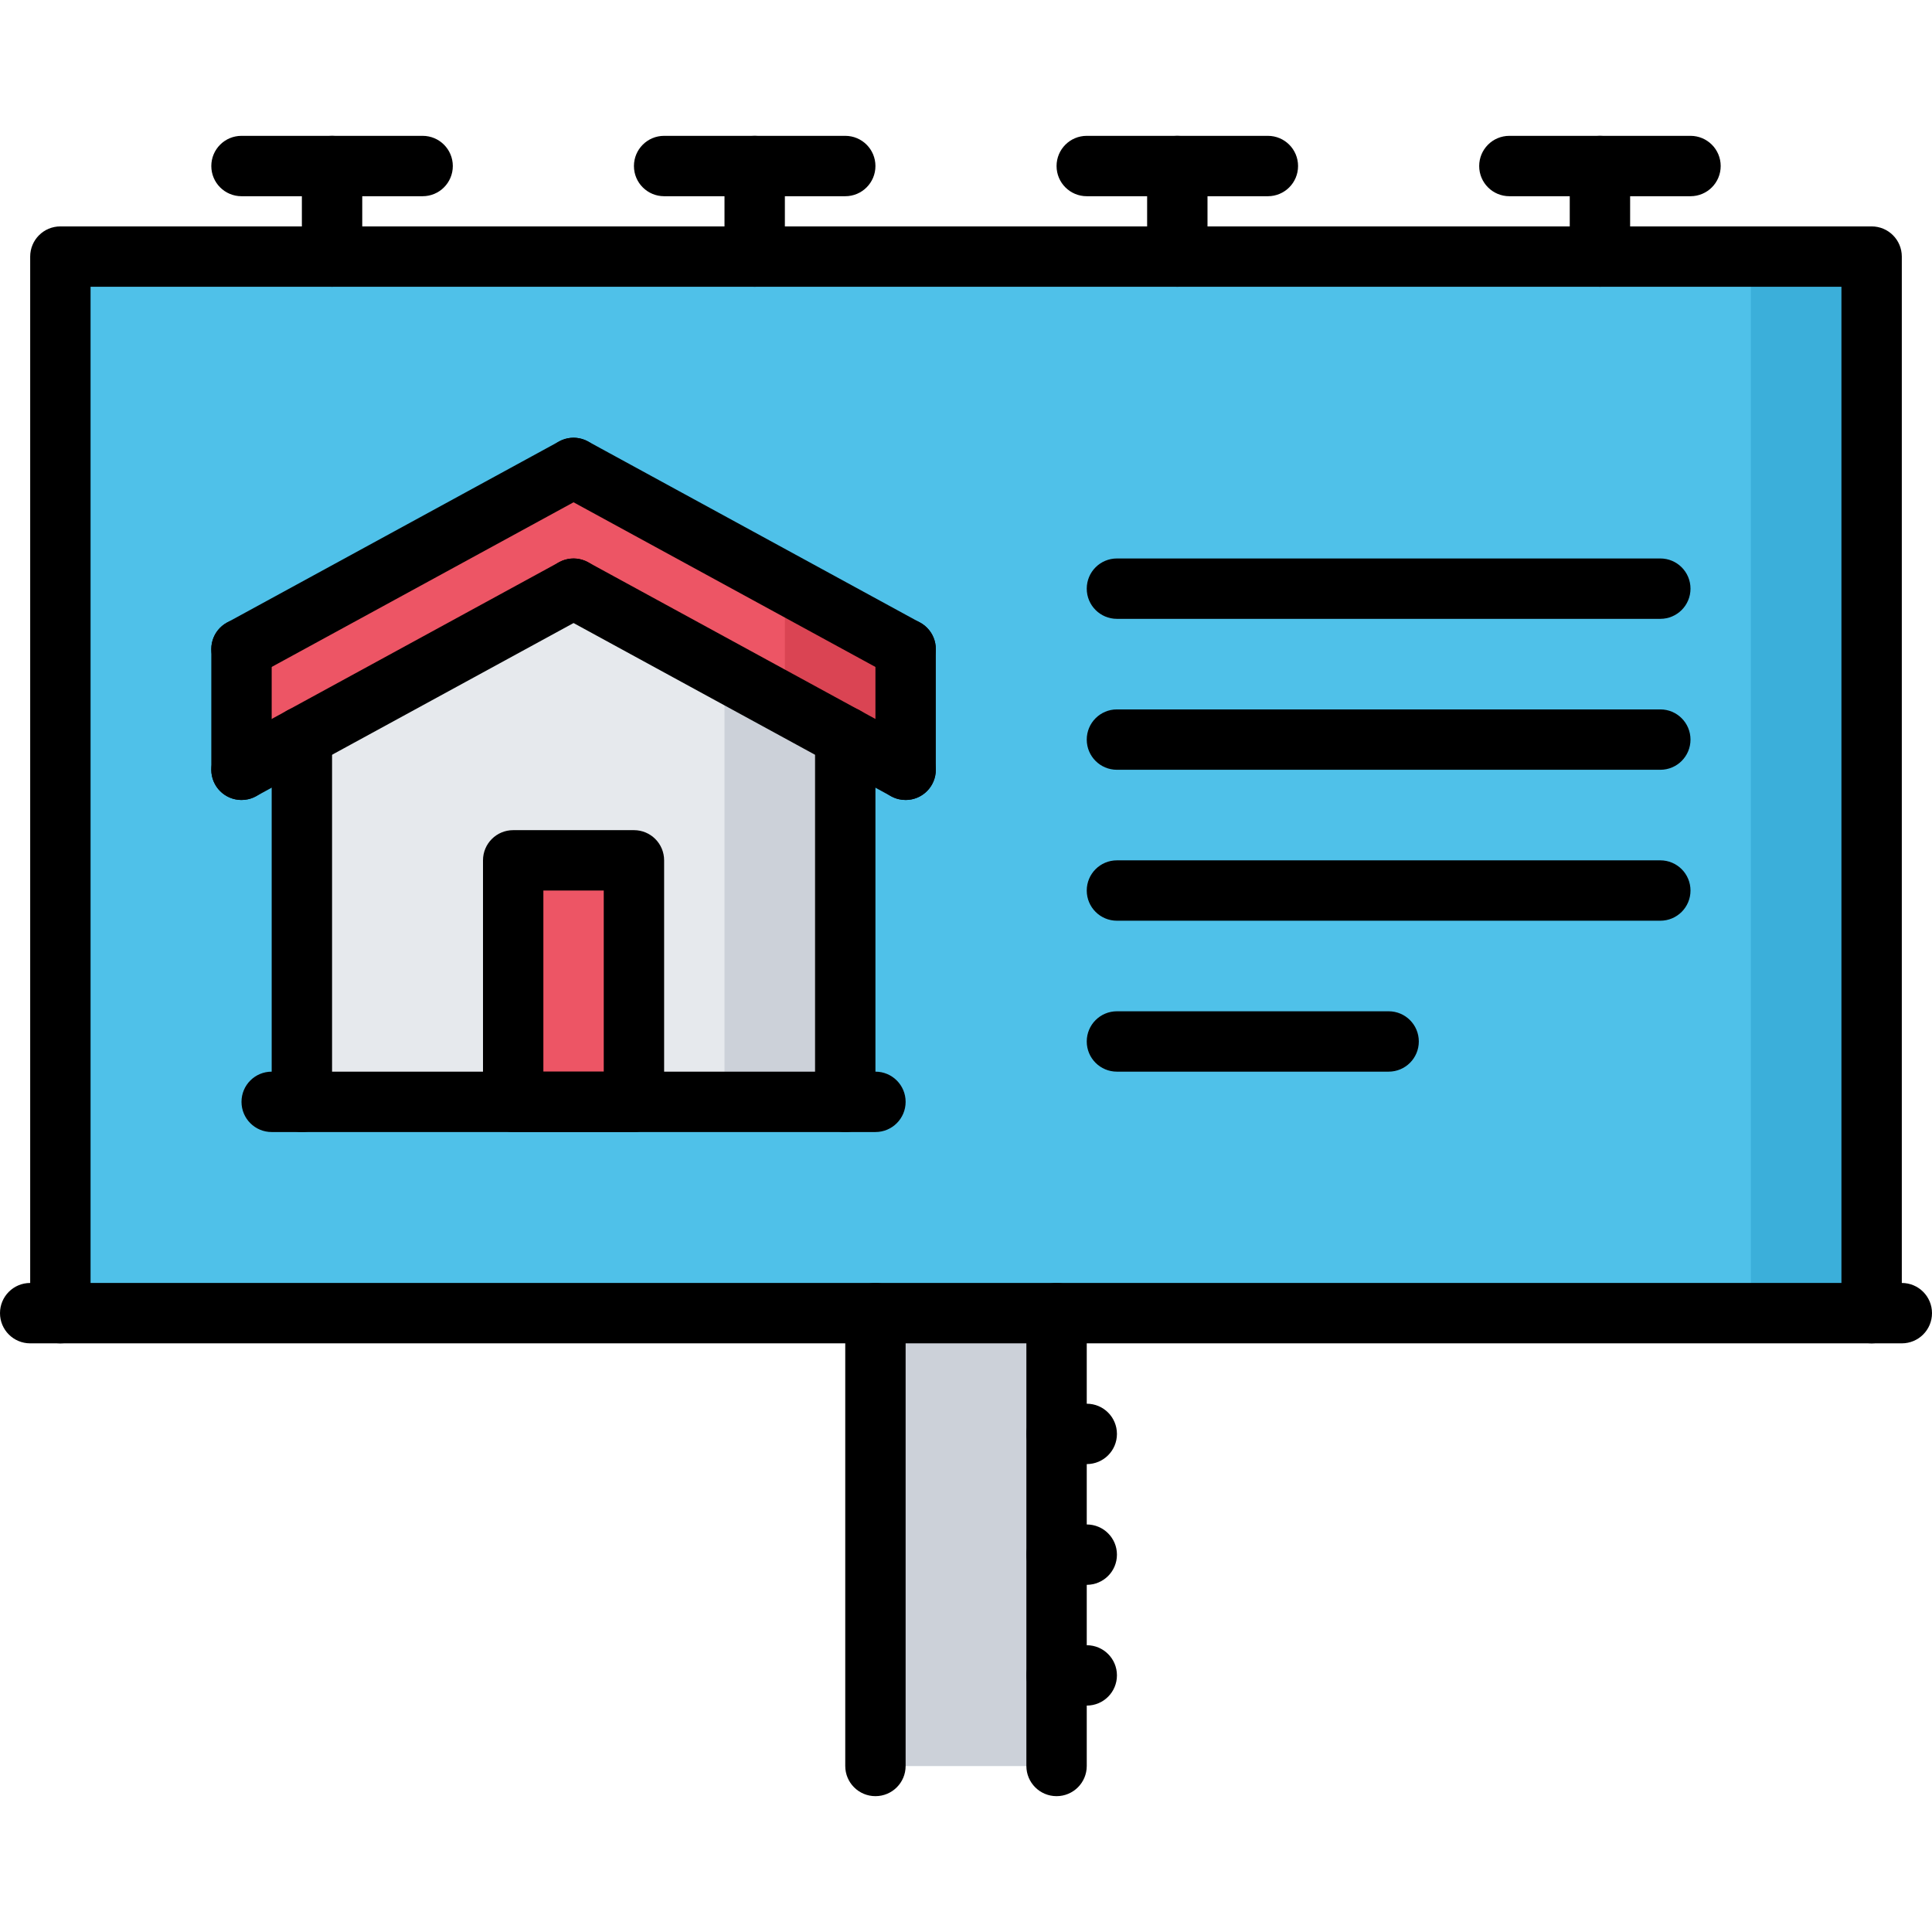 <?xml version="1.0" encoding="iso-8859-1"?>
<!-- Generator: Adobe Illustrator 19.0.0, SVG Export Plug-In . SVG Version: 6.00 Build 0)  -->
<svg version="1.1" id="Capa_1" xmlns="http://www.w3.org/2000/svg" xmlns:xlink="http://www.w3.org/1999/xlink" x="0px" y="0px"
	 viewBox="0 0 512 512" style="enable-background:new 0 0 512 512;" xml:space="preserve">
<path style="fill:#4FC1E9;" d="M496,68v280H280h-48H16V68h72h112h112h112H496z"/>
<rect x="464" y="68" style="fill:#3BAFDA;" width="32" height="280"/>
<g>
	<polygon style="fill:#CCD1D9;" points="280,444 280,468 232,468 232,348 280,348 280,380 280,412 	"/>
	<polygon style="fill:#CCD1D9;" points="280,444 280,468 232,468 232,348 280,348 280,380 280,412 	"/>
</g>
<rect x="136" y="228" style="fill:#ED5565;" width="32" height="64"/>
<polygon style="fill:#E6E9ED;" points="224,195.28 224,292 168,292 168,228 136,228 136,292 80,292 80,195.28 152,156 "/>
<polygon style="fill:#CCD1D9;" points="192,177.824 192,292 224,292 224,195.28 "/>
<polygon style="fill:#ED5565;" points="240,172 240,204 224,195.28 152,156 80,195.28 64,204 64,172 152,124 "/>
<polygon style="fill:#DA4453;" points="208,186.552 224,195.28 240,204 240,172 208,154.544 "/>
<path d="M496,356c-4.424,0-8-3.576-8-8V76H24v272c0,4.424-3.576,8-8,8s-8-3.576-8-8V68c0-4.424,3.576-8,8-8h480c4.424,0,8,3.576,8,8
	v280C504,352.424,500.424,356,496,356z"/>
<path d="M88,76c-4.424,0-8-3.576-8-8V44c0-4.424,3.576-8,8-8s8,3.576,8,8v24C96,72.424,92.424,76,88,76z"/>
<path d="M112,52H64c-4.424,0-8-3.576-8-8s3.576-8,8-8h48c4.424,0,8,3.576,8,8S116.424,52,112,52z"/>
<path d="M200,76c-4.424,0-8-3.576-8-8V44c0-4.424,3.576-8,8-8s8,3.576,8,8v24C208,72.424,204.424,76,200,76z"/>
<path d="M224,52h-48c-4.424,0-8-3.576-8-8s3.576-8,8-8h48c4.424,0,8,3.576,8,8S228.424,52,224,52z"/>
<path d="M312,76c-4.424,0-8-3.576-8-8V44c0-4.424,3.576-8,8-8s8,3.576,8,8v24C320,72.424,316.424,76,312,76z"/>
<path d="M336,52h-48c-4.424,0-8-3.576-8-8s3.576-8,8-8h48c4.424,0,8,3.576,8,8S340.424,52,336,52z"/>
<path d="M424,76c-4.424,0-8-3.576-8-8V44c0-4.424,3.576-8,8-8s8,3.576,8,8v24C432,72.424,428.424,76,424,76z"/>
<path d="M448,52h-48c-4.424,0-8-3.576-8-8s3.576-8,8-8h48c4.424,0,8,3.576,8,8S452.424,52,448,52z"/>
<path d="M504,356H8c-4.424,0-8-3.576-8-8s3.576-8,8-8h496c4.424,0,8,3.576,8,8S508.424,356,504,356z"/>
<path d="M232,476c-4.424,0-8-3.576-8-8V348c0-4.424,3.576-8,8-8s8,3.576,8,8v120C240,472.424,236.424,476,232,476z"/>
<path d="M280,476c-4.424,0-8-3.576-8-8V348c0-4.424,3.576-8,8-8s8,3.576,8,8v120C288,472.424,284.424,476,280,476z"/>
<path d="M288,388h-8c-4.424,0-8-3.576-8-8s3.576-8,8-8h8c4.424,0,8,3.576,8,8S292.424,388,288,388z"/>
<path d="M288,420h-8c-4.424,0-8-3.576-8-8s3.576-8,8-8h8c4.424,0,8,3.576,8,8S292.424,420,288,420z"/>
<path d="M288,452h-8c-4.424,0-8-3.576-8-8s3.576-8,8-8h8c4.424,0,8,3.576,8,8S292.424,452,288,452z"/>
<path d="M80,300c-4.424,0-8-3.576-8-8v-96.72c0-4.424,3.576-8,8-8s8,3.576,8,8V292C88,296.424,84.424,300,80,300z"/>
<path d="M224,300c-4.424,0-8-3.576-8-8v-96.728c0-4.424,3.576-8,8-8s8,3.576,8,8V292C232,296.424,228.424,300,224,300z"/>
<path d="M64.008,180c-2.832,0-5.576-1.504-7.032-4.168c-2.12-3.872-0.688-8.736,3.192-10.848l88-48
	c3.856-2.12,8.736-0.68,10.848,3.192s0.688,8.736-3.192,10.848l-88,48C66.616,179.688,65.304,180,64.008,180z"/>
<path d="M239.992,180c-1.296,0-2.608-0.312-3.824-0.976l-88-48c-3.88-2.12-5.312-6.976-3.192-10.848s6.992-5.312,10.848-3.192l88,48
	c3.88,2.12,5.312,6.976,3.192,10.848C245.568,178.496,242.832,180,239.992,180z"/>
<path d="M64.008,212c-2.832,0-5.576-1.504-7.032-4.168c-2.12-3.872-0.688-8.736,3.192-10.848l88-48
	c3.856-2.112,8.736-0.688,10.848,3.192c2.12,3.872,0.688,8.736-3.192,10.848l-88,48C66.616,211.688,65.304,212,64.008,212z"/>
<path d="M239.992,212c-1.296,0-2.608-0.312-3.824-0.976l-88-48c-3.88-2.12-5.312-6.976-3.192-10.848
	c2.12-3.88,6.992-5.304,10.848-3.192l88,48c3.88,2.12,5.312,6.976,3.192,10.848C245.568,210.496,242.832,212,239.992,212z"/>
<path d="M64,212c-4.424,0-8-3.576-8-8v-32c0-4.424,3.576-8,8-8s8,3.576,8,8v32C72,208.424,68.424,212,64,212z"/>
<path d="M240,212c-4.424,0-8-3.576-8-8v-32c0-4.424,3.576-8,8-8s8,3.576,8,8v32C248,208.424,244.424,212,240,212z"/>
<path d="M168,300h-32c-4.424,0-8-3.576-8-8v-64c0-4.424,3.576-8,8-8h32c4.424,0,8,3.576,8,8v64C176,296.424,172.424,300,168,300z
	 M144,284h16v-48h-16V284z"/>
<path d="M232,300H72c-4.424,0-8-3.576-8-8s3.576-8,8-8h160c4.424,0,8,3.576,8,8S236.424,300,232,300z"/>
<path d="M440,164H296c-4.424,0-8-3.576-8-8s3.576-8,8-8h144c4.424,0,8,3.576,8,8S444.424,164,440,164z"/>
<path d="M440,204H296c-4.424,0-8-3.576-8-8s3.576-8,8-8h144c4.424,0,8,3.576,8,8S444.424,204,440,204z"/>
<path d="M440,244H296c-4.424,0-8-3.576-8-8s3.576-8,8-8h144c4.424,0,8,3.576,8,8S444.424,244,440,244z"/>
<path d="M368,284h-72c-4.424,0-8-3.576-8-8s3.576-8,8-8h72c4.424,0,8,3.576,8,8S372.424,284,368,284z"/>
<g>
</g>
<g>
</g>
<g>
</g>
<g>
</g>
<g>
</g>
<g>
</g>
<g>
</g>
<g>
</g>
<g>
</g>
<g>
</g>
<g>
</g>
<g>
</g>
<g>
</g>
<g>
</g>
<g>
</g>
</svg>
